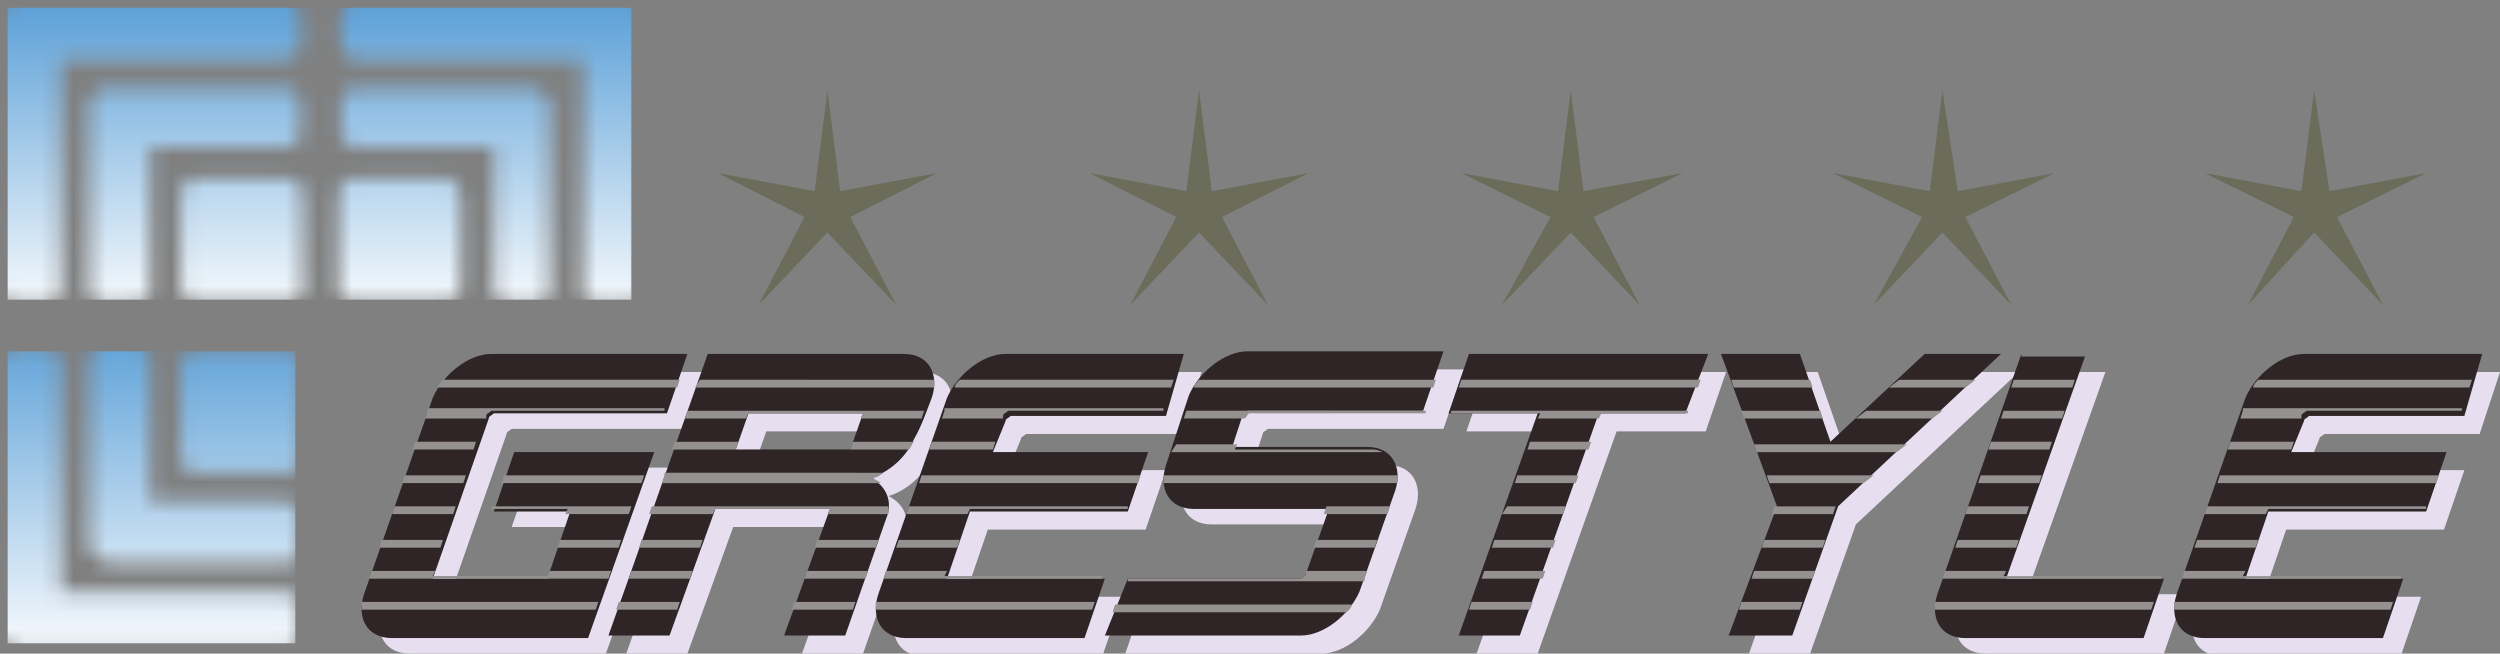 <svg width="153" height="40" fill="none" xmlns="http://www.w3.org/2000/svg"><rect width="100%" height="100%" fill="#808080" stroke="none"/><g clip-path="url(#a)"><path fill-rule="evenodd" clip-rule="evenodd" d="M73.54 22.767H62.633c-1.402 0-2.96 1.264-3.583 2.687L54.843 37.47c-.467 1.423.156 2.688 1.714 2.688h10.906l1.247-3.637h-9.66l1.402-4.11h9.66l1.246-3.637h-9.66l.78-1.897c0-.158.155-.158.311-.316h9.504l1.247-3.794Zm32.095 0H90.99l-1.247 3.636h5.453L90.366 40h3.74l4.83-13.597h5.453l1.246-3.636Zm47.365 0h-10.906c-1.403 0-2.961 1.264-3.584 2.687l-4.207 12.016c-.467 1.423.156 2.688 1.714 2.688h10.907l1.246-3.637h-9.66l1.402-4.11h9.66l1.247-3.637h-9.66l.779-1.897c0-.158.156-.158.311-.316h9.504L153 22.767Zm-28.045 0-5.141 14.545c-.468 1.423.155 2.688 1.713 2.688h10.907l1.246-3.637h-9.66l4.83-13.596h-3.895Zm-71.047 3.636-.779 2.213h-7.011l.779-2.213h7.011Zm4.207-.949c.467-1.423-.156-2.688-1.714-2.688H44.404C42.38 28.459 40.354 34.309 38.328 40h3.74l2.804-7.747h7.01L49.079 40h3.74l2.492-7.115c.468-1.107 0-2.055-.934-2.53 1.09-.316 2.18-1.264 2.648-2.371.468-.949.78-1.74 1.091-2.53Zm51.727 6.64L107.038 40h3.739l2.804-7.905 9.972-9.328h-4.674l-5.765 5.375-1.87-5.375h-4.83l3.428 9.328ZM68.865 40h11.997c1.403 0 2.96-1.265 3.584-2.688l2.181-6.166c.468-1.423-.156-2.688-1.714-2.688h-8.257l.623-1.897c0-.158.156-.158.312-.316h10.75l1.247-3.637H77.434c-1.403 0-2.96 1.265-3.584 2.688l-1.402 4.11c-.467 1.424.156 2.689 1.714 2.689h8.258l-1.403 3.952c0 .158-.156.158-.311.316H70.112L68.866 40ZM43.158 22.767H31.16c-1.402 0-2.96 1.264-3.584 2.687L23.37 37.312c-.468 1.423.155 2.688 1.713 2.688H37.08l4.051-11.384h-8.569l-1.246 3.637h4.674l-1.402 4.11h-7.012l3.428-9.802c0-.158.156-.158.312-.316H41.91l1.247-3.479Z" fill="#E7DFF0"/><path fill-rule="evenodd" clip-rule="evenodd" d="m50.637 5.533.78 6.167 5.92-1.107-5.298 2.688 2.805 5.375-4.207-4.427-4.207 4.427 2.805-5.375-5.297-2.688 5.92 1.107.78-6.167Zm22.747 0 .78 6.167 5.92-1.107-5.298 2.688 2.805 5.375-4.207-4.427-4.207 4.427 2.805-5.375-5.298-2.688 5.921 1.107.779-6.167Zm22.747 0 .779 6.167 6.076-1.107-5.453 2.688 2.805 5.375-4.207-4.427-4.207 4.427 2.96-5.375-5.453-2.688 5.921 1.107.779-6.167Zm22.748 0 .935 6.167 5.921-1.107-5.453 2.688 2.804 5.375-4.207-4.427-4.206 4.427 2.96-5.375-5.453-2.688 5.92 1.107.779-6.167Zm22.747 0 .935 6.167 5.921-1.107-5.454 2.688 2.805 5.375-4.207-4.427-4.051 4.427 2.805-5.375-5.453-2.688 5.92 1.107.779-6.167Z" fill="#6B6C5A"/><path fill-rule="evenodd" clip-rule="evenodd" d="M42.068 21.66H30.07c-1.402 0-2.96 1.264-3.584 2.687L22.28 36.363c-.468 1.423.155 2.688 1.713 2.688H35.99l4.051-11.383h-8.57l-1.245 3.636H34.9l-1.403 4.11h-7.01l3.427-9.802c0-.158.156-.158.312-.316H40.82l1.247-3.636Zm30.382 0H61.542c-1.402 0-2.96 1.264-3.584 2.687l-4.206 12.016c-.468 1.423.156 2.688 1.714 2.688h10.906l1.246-3.636h-9.66l1.403-4.111h9.66l1.246-3.636h-9.504l.779-1.898c0-.158.156-.158.312-.316h9.504l1.09-3.794Zm32.095 0H89.899l-1.246 3.636h5.453l-4.83 13.597h3.739l4.83-13.597h5.297l1.403-3.636Zm47.365 0h-10.906c-1.403 0-2.961 1.264-3.584 2.687l-4.207 12.016c-.467 1.423.156 2.688 1.714 2.688h10.907l1.246-3.636h-9.66l1.402-4.111h9.66l1.247-3.636h-9.504l.779-1.898c0-.158.155-.158.311-.316h9.504l1.091-3.794Zm-28.202 0-5.141 14.703c-.468 1.423.156 2.688 1.714 2.688h10.906l1.246-3.636h-9.66l4.83-13.597h-3.895v-.158Zm-70.89 3.636-.78 2.213h-7.01l.779-2.213h7.01Zm4.207-.949c.467-1.423-.156-2.687-1.714-2.687H43.314c-2.026 5.691-4.051 11.541-6.077 17.233h3.74l2.804-7.747h7.011l-2.804 7.747h3.74l2.492-7.115c.468-1.106 0-2.055-.935-2.53 1.09-.316 2.182-1.264 2.649-2.37.467-.791.779-1.74 1.09-2.53Zm51.727 6.641-2.96 7.905h3.895l2.805-7.905 9.971-9.328h-4.674l-5.765 5.375-1.869-5.375h-4.83l3.427 9.328ZM67.62 38.894h11.997c1.402 0 2.96-1.265 3.583-2.688l2.181-6.166c.468-1.423-.156-2.688-1.713-2.688H75.41l.623-1.897c0-.158.156-.158.312-.316h10.75l1.247-3.637H76.345c-1.403 0-2.96 1.265-3.584 2.688l-1.402 4.269c-.468 1.423.156 2.688 1.714 2.688h8.257l-1.402 3.952c0 .158-.156.158-.311.316H69.022l-1.402 3.479Z" fill="#2F2526"/><path fill-rule="evenodd" clip-rule="evenodd" d="M39.886 27.668h-8.57 8.57Zm-.623 1.897.156-.475h-8.57l-.155.475h8.569Zm-.78 1.897.157-.474h-8.57v.158h4.675l-.156.316h3.895Zm-.622 2.055.155-.474h-3.739l-.156.474h3.74Zm-15.737 3.32v.475h14.334l.156-.474h-14.49Zm.624-1.897-.156.475h14.645l.156-.475h-3.74l-.155.317h-7.011l.156-.317h-3.895Zm.623-1.897-.156.474h3.74l.155-.474h-3.74Zm.779-2.055-.156.474h3.74l.155-.474h-3.74Zm.623-1.898-.156.475h3.74l.155-.475h-3.739Zm.623-2.055-.155.474h3.739l.156-.474h-3.74Zm.78-1.897-.156.474h3.739v-.158c0-.158.156-.158.311-.316h10.595v-.158h-14.49v.158Zm27.42 11.7v.474H66.84l.156-.474h-13.4Zm.624-1.898-.156.475h13.4v-.158h-9.66l.155-.317H54.22Zm.78-1.897-.157.474h3.74l.155-.474H55Zm.622-2.055-.155.474h3.739l.156-.316h9.66v-.158h-13.4Zm.78-1.898-.156.475h13.399l.156-.475H56.4Zm.623-2.055-.156.474h13.399-9.504l.156-.474h-3.895Zm.779-1.897-.156.474h3.74v-.158c0-.158.155-.158.31-.316h9.505v-.158h-13.4v.158Zm.934-1.897c-.155.158-.311.316-.311.474H71.67l.156-.474H58.738Zm31.317 13.597-.156.474h3.74l.155-.474h-3.739Zm.78-1.898-.157.475h3.74l.155-.475h-3.739Zm.622-1.897-.155.474h3.739l.156-.474h-3.74Zm.78-2.055-.312.474h3.74l.155-.474h-3.584Zm.623-1.898-.156.475h3.74l.155-.475h-3.74Zm.779-2.055-.156.474h3.74l.155-.474h-3.74Zm-4.83-1.897v.158h5.453l-.156.316h3.74l.155-.316h5.298v-.158h-14.49Zm.623-1.897-.156.474h14.646l.156-.474H89.432Zm43.625 13.597v.474h13.244l.155-.474h-13.399Zm.623-1.898-.155.475h13.399v-.158h-9.66l.156-.317h-3.74Zm.779-1.897-.155.474h3.739l.156-.474h-3.74Zm.624-2.055-.156.474h3.739l.156-.316h9.66v-.158h-13.399Zm.779-1.898-.156.475h13.399l.156-.475h-13.399Zm.623-2.055-.156.474h13.399-9.504l.156-.474h-3.895Zm.779-1.897-.156.474h3.739v-.158c0-.158.156-.158.312-.316h9.504v-.158h-13.399v.158Zm.935-1.897c-.156.158-.312.316-.312.474h13.243l.156-.474h-13.087Zm-19.787 13.597v.474h13.243l.156-.474h-13.399Zm.623-1.898-.156.475h13.399v-.158h-9.66l.156-.317h-3.739Zm.779-1.897-.156.474h3.739l.156-.474h-3.739Zm.623-2.055-.156.474h3.74l.155-.474h-3.739Zm.779-1.898-.156.475h3.74l.155-.475h-3.739Zm.623-2.055-.156.474h3.74l.156-.474h-3.74Zm.779-1.897-.156.474h3.74l.156-.474h-3.74Zm.623-1.897-.155.474h3.739l.156-.474h-3.74Zm-74.63 13.597-.156.474h3.74l.155-.474h-3.739Zm.78-1.898-.157.475h3.74l.156-.475h-3.74Zm.622-1.897-.155.474h3.739l.156-.474h-3.74Zm-12.152 3.795-.156.474h3.74l.155-.474h-3.74Zm.779-1.898-.156.475h3.74l.155-.475h-3.74Zm.623-1.897-.156.474h3.74l.155-.474h-3.74Zm.623-2.055-.156.474h3.895l.156-.316h7.011l-.155.316h3.739v-.474h-14.49Zm.78-1.898-.157.475h13.4c-.156-.158-.312-.158-.468-.316.156 0 .467-.159.623-.317H40.665v.159Zm.622-2.055-.155.474h14.49c.155-.158.155-.316.311-.474h-3.74l-.155.474h-7.011l.155-.474h-3.895Zm.78-1.897-.156.474h3.739l.156-.316h7.01l-.155.316h3.74l.155-.474h-14.49Zm15.112-1.423v-.474H42.846l-.311.474H57.18Zm53.753 0-.156-.474h-4.83l.156.474h4.83Zm.623 1.897-.156-.474h-4.83l.156.474h4.83Zm8.725-1.897.623-.474h-4.674l-.623.474h4.674Zm-2.025 1.897.623-.474h-4.674l-.623.474h4.674Zm-2.182 2.056.624-.475h-9.349l.156.475h8.569Zm-2.025 1.897.623-.475h-6.544l.156.475h5.765Zm-7.479 7.273-.155.474h3.739l.156-.474h-3.74Zm.779-1.898-.155.475h3.739l.156-.475h-3.74Zm.624-1.897-.156.474h3.739l.156-.474h-3.739Zm.623-2.055-.156.474h3.739l.156-.474h-3.739Zm-20.878-7.273.156-.474h-14.49c-.156.158-.312.316-.312.474h14.646Zm-11.53 1.897c.156-.158.156-.316.312-.316h10.75v-.158H72.606l-.156.474h3.74Zm8.414 2.056c-.312-.159-.467-.159-.779-.159h-8.258l.156-.316h-3.74l-.31.475h12.931Zm.935 1.897v-.475H71.203v.475h14.334Zm-.623 1.897.155-.474H72.45h8.725l-.156.474h3.896Zm-.78 2.055.156-.474h-3.739l-.156.474h3.74Zm-.623 1.898.156-.475h-3.74v.158c0 .159-.155.159-.31.317H69.02v.158h14.49v-.158Zm-1.09 2.055c.155-.158.311-.316.311-.474h-14.49l-.155.474H82.42ZM27.11 23.24c-.157.159-.313.317-.313.475h14.646l.156-.474H27.11Z" fill="#959191"/><mask id="b" style="mask-type:alpha" maskUnits="userSpaceOnUse" x="0" y="0" width="40" height="19"><path fill-rule="evenodd" clip-rule="evenodd" d="M6.544 5.375H17.45c.623 0 .935.475.935.95v1.738c0 .633-.468.949-.935.949H9.192v8.695c0 .633-.467.95-.934.95h-1.87c-.623 0-.935-.475-.935-.95V6.325c0-.158 0-.316.156-.316.156-.474.467-.633.623-.633h.312Zm5.453 5.534h5.609c.623 0 .935.474.935.949v5.85c0 .158 0 .316-.156.316-.156.316-.468.474-.623.474h-5.766c-.622 0-.934-.474-.934-.949v-5.533c0-.158 0-.316.156-.316 0-.633.156-.79.467-.79h.312ZM1.09 0h16.36c.622 0 .934.474.934.949v1.739c0 .632-.468.948-.935.948H3.74v14.072c0 .632-.468.948-.936.948H.934c-.622 0-.934-.474-.934-.948V.947C0 .792 0 .633.156.633.312.158.623 0 .935 0h.156Zm31.629 5.375H21.813c-.624 0-.935.475-.935.95v1.738c0 .633.467.949.935.949h8.413v8.695c0 .633.468.95.935.95h1.558c.623 0 .935-.475.935-.95V6.325c0-.158 0-.316-.156-.316-.156-.316-.467-.474-.623-.474 0-.159-.156-.159-.156-.159Zm-5.453 5.534h-5.61c-.622 0-.934.474-.934.949v5.85c0 .158 0 .316.156.316.156.316.467.474.623.474h5.765c.623 0 .935-.474.935-.949v-5.533c0-.158 0-.316-.156-.316 0-.633-.312-.79-.623-.79h-.156ZM21.813 0c-.624 0-.935.474-.935.949v1.739c0 .632.467.948.935.948h13.866v14.072c0 .632.468.948.935.948h1.714c.623 0 .935-.474.935-.948V.947c0-.157 0-.316-.156-.316C38.95.158 38.639 0 38.327 0H21.814Z" fill="#307FBA"/></mask><g mask="url(#b)"><path d="M38.64.474H.468V18.34H38.64V.474Z" fill="url(#c)"/></g><mask id="d" style="mask-type:alpha" maskUnits="userSpaceOnUse" x="0" y="21" width="19" height="19"><path fill-rule="evenodd" clip-rule="evenodd" d="M6.544 34.466H17.45c.623 0 .935-.474.935-.948V31.62c0-.632-.467-.948-.935-.948H9.193v-8.696c0-.632-.468-.948-.935-.948h-1.87c-.623 0-.935.474-.935.948V33.36c0 .158 0 .316.156.316.156.316.468.474.623.474.156.316.156.316.312.316Zm5.453-5.533h5.609c.623 0 .935-.475.935-.949v-5.85c0-.158 0-.316-.156-.316-.156-.316-.467-.474-.623-.474h-5.765c-.623 0-.935.474-.935.948v5.85c0 .158 0 .316.156.316.156.317.467.475.623.475h.156ZM1.091 39.842H17.45c.623 0 .935-.474.935-.949v-1.739c0-.632-.467-.949-.935-.949H3.74v-14.07c0-.633-.468-.95-.935-.95H.935c-.623 0-.935.475-.935.95v16.757c0 .158 0 .316.156.316.156.317.467.475.623.475.156.158.156.158.312.158Z" fill="#307FBA"/></mask><g mask="url(#d)"><path d="M18.074 21.502H.468v17.866h17.606V21.502Z" fill="url(#e)"/></g></g><defs><linearGradient id="c" x1="19.604" y1="-.003" x2="19.604" y2="19.839" gradientUnits="userSpaceOnUse"><stop stop-color="#5A9FD7"/><stop offset="1" stop-color="#fff"/></linearGradient><linearGradient id="e" x1="9.274" y1="19.887" x2="9.274" y2="40.725" gradientUnits="userSpaceOnUse"><stop stop-color="#5A9FD7"/><stop offset="1" stop-color="#fff"/></linearGradient><clipPath id="a"><path fill="#fff" d="M0 0h153v40H0z"/></clipPath></defs></svg>